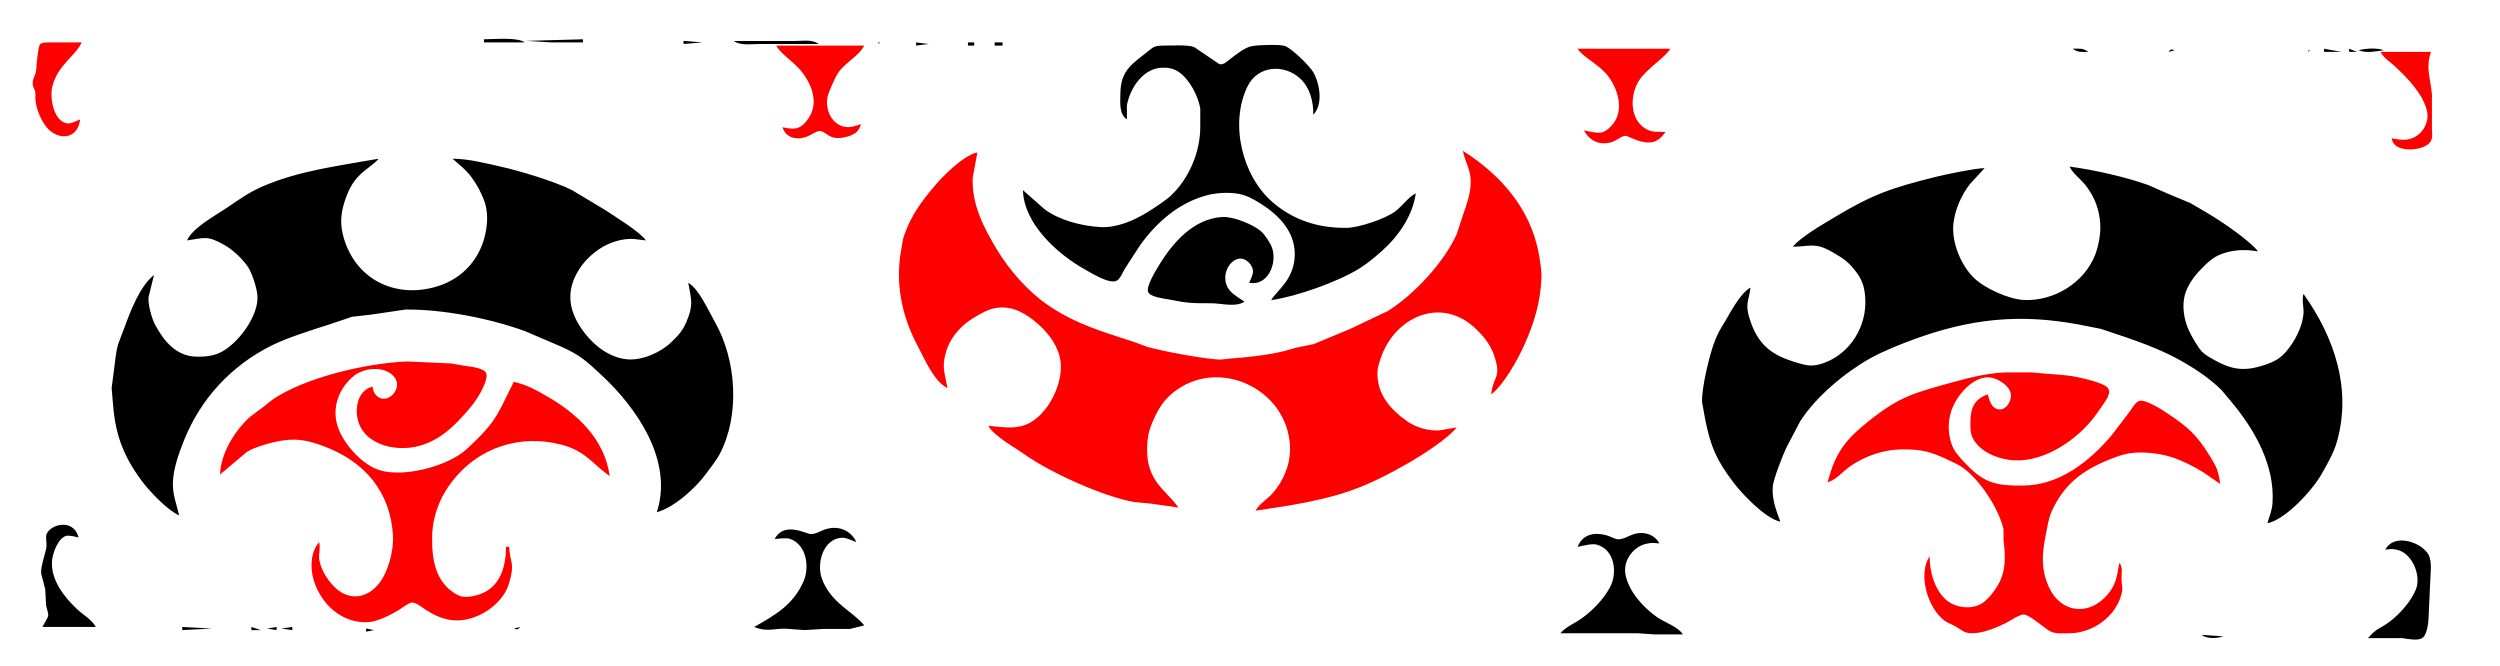 <?xml version="1.0" encoding="UTF-8" standalone="no"?>
<svg
   xmlns:dc="http://purl.org/dc/elements/1.1/"
   xmlns:cc="http://web.resource.org/cc/"
   xmlns:rdf="http://www.w3.org/1999/02/22-rdf-syntax-ns#"
   xmlns:svg="http://www.w3.org/2000/svg"
   xmlns="http://www.w3.org/2000/svg"
   xmlns:sodipodi="http://sodipodi.sourceforge.net/DTD/sodipodi-0.dtd"
   xmlns:inkscape="http://www.inkscape.org/namespaces/inkscape"
   width="7.955in"
   height="2.12in"
   viewBox="0 0 1591 424"
   id="svg2"
   sodipodi:version="0.32"
   inkscape:version="0.45.1"
   sodipodi:docname="Maori-rafter12.svg"
   sodipodi:docbase="/Users/bryan/Documents/Teaching/Escher Resources/Maori Art"
   inkscape:output_extension="org.inkscape.output.svg.inkscape">
  <defs
     id="defs7" />
  <sodipodi:namedview
     inkscape:window-height="581"
     inkscape:window-width="697"
     inkscape:pageshadow="2"
     inkscape:pageopacity="0.0"
     guidetolerance="10.0"
     gridtolerance="10.0"
     objecttolerance="10.0"
     borderopacity="1.0"
     bordercolor="#666666"
     pagecolor="#ffffff"
     id="base"
     inkscape:zoom="0.85341154"
     inkscape:cx="357.97501"
     inkscape:cy="95.399994"
     inkscape:window-x="48"
     inkscape:window-y="22"
     inkscape:current-layer="svg2" />
  <path
     id="Selection#1"
     fill="none"
     stroke="black"
     stroke-width="1"
     d="M 31.21,82.61            C 26.35,78.17 22.09,67.68 22.52,61.17              22.84,56.23 20.85,56.62 20.78,53.00              20.73,49.75 22.87,48.12 23.09,43.83              23.22,41.38 24.23,29.21 25.64,28.02              27.02,26.85 30.25,27.01 32.00,27.00              32.00,27.00 52.00,27.00 52.00,27.00              47.75,36.00 36.88,41.11 33.31,55.00              31.51,62.00 34.07,77.54 43.00,78.55              45.32,78.81 48.77,76.87 51.00,76.00              49.67,87.47 39.14,89.85 31.21,82.61 Z            M 550.00,29.00            C 546.52,35.76 538.29,39.48 533.64,46.00              531.70,48.71 527.16,58.78 526.57,62.00              525.02,70.31 529.88,80.30 539.00,80.88              542.25,81.08 544.97,79.94 548.00,79.00              547.26,80.85 546.87,82.17 545.44,83.70              542.47,86.88 534.14,88.75 530.00,87.44              526.49,86.33 524.12,83.34 521.58,83.35              519.64,83.35 516.11,85.93 514.00,86.78              507.63,89.35 500.23,88.18 498.00,81.00              500.49,81.45 503.49,82.15 506.00,81.76              509.71,81.18 511.92,78.90 514.06,75.98              521.73,65.55 516.51,52.79 508.82,44.00              504.22,38.75 496.45,33.89 494.00,29.00              494.00,29.00 550.00,29.00 550.00,29.00 Z            M 1063.00,31.00            C 1059.85,36.48 1048.22,43.46 1043.25,51.00              1037.29,60.04 1036.81,75.48 1047.04,81.78              1051.83,84.72 1054.90,83.64 1060.00,84.00              1054.82,91.05 1050.22,91.95 1042.00,89.36              1042.00,89.36 1035.00,86.48 1035.00,86.48              1031.91,86.23 1029.58,89.10 1026.00,90.30              1018.36,92.86 1011.77,89.84 1008.00,83.00              1011.54,83.50 1016.78,85.27 1020.00,84.11              1022.49,83.21 1024.84,80.99 1026.47,78.96              1033.74,69.89 1029.69,56.50 1023.10,48.04              1017.58,40.96 1006.92,36.06 1004.00,31.00              1004.00,31.00 1063.00,31.00 1063.00,31.00 Z            M 1547.00,33.00            C 1543.67,43.72 1546.63,48.93 1547.68,60.00              1547.68,60.00 1547.68,73.00 1547.68,73.00              1547.68,73.00 1547.68,83.00 1547.68,83.00              1547.99,85.67 1548.19,88.39 1546.40,90.61              1542.30,95.69 1529.10,96.70 1524.31,92.35              1522.66,90.85 1522.61,89.96 1522.00,88.00              1525.29,88.59 1528.64,89.30 1532.00,88.79              1540.69,87.46 1546.64,78.55 1544.39,70.00              1541.57,59.29 1531.86,49.38 1524.00,42.09              1520.36,38.71 1517.44,37.43 1515.00,33.00              1515.00,33.00 1547.00,33.00 1547.00,33.00 Z            M 979.20,161.00            C 980.05,165.51 981.14,172.51 980.96,177.00              980.35,192.63 976.24,205.82 969.86,220.00              965.78,229.06 956.77,245.15 949.00,251.00              950.25,238.94 955.86,240.73 950.79,226.00              948.46,219.23 944.13,213.91 939.00,209.04              917.10,188.28 887.57,201.64 878.67,228.00              877.75,230.74 876.64,234.12 876.58,237.00              876.29,251.08 885.14,260.97 896.00,268.43              901.50,272.20 909.32,274.32 916.00,273.91              916.00,273.91 927.00,272.00 927.00,272.00              921.70,279.06 904.13,290.21 896.00,294.85              867.90,310.88 852.59,316.02 821.00,321.61              821.00,321.61 799.00,325.00 799.00,325.00              801.51,320.51 806.33,317.91 809.82,314.00              816.82,306.12 821.23,295.56 820.99,285.00              820.13,247.51 774.87,226.23 746.00,250.33              740.31,255.08 737.13,260.35 734.14,267.00              731.23,273.49 730.18,277.82 730.01,285.00              729.53,306.34 741.79,311.53 750.00,323.00              750.00,323.00 732.00,320.43 732.00,320.43              732.00,320.43 722.00,319.54 722.00,319.54              702.15,316.05 668.36,300.79 652.00,289.14              645.70,284.65 632.26,277.32 629.00,271.00              636.96,271.65 645.26,273.32 653.00,270.22              667.22,264.54 678.23,241.89 674.39,227.00              671.94,217.50 665.48,209.96 658.00,204.00              650.08,197.70 641.35,193.70 631.00,196.63              626.05,198.04 616.78,203.60 613.01,207.10              608.17,211.60 604.43,216.69 602.36,223.00              599.06,233.05 601.16,237.21 603.00,247.00              594.23,242.65 588.44,228.48 583.92,220.00              573.88,201.15 569.60,180.05 573.54,159.00              574.37,154.56 574.03,153.75 575.70,149.00              579.81,137.32 586.27,128.49 594.12,119.09              600.01,112.03 613.13,98.81 622.00,97.00              622.00,97.00 619.04,113.00 619.04,113.00              618.30,130.05 626.04,144.92 634.55,159.00              642.46,172.08 654.32,185.62 667.00,194.25              684.98,206.49 701.92,211.11 722.00,217.75              722.00,217.75 730.00,220.71 730.00,220.71              739.25,223.41 767.78,228.82 777.00,228.82              777.00,228.82 784.00,228.09 784.00,228.09              795.11,227.28 806.12,226.07 817.00,223.50              817.00,223.50 825.00,221.24 825.00,221.24              825.00,221.24 836.00,219.01 836.00,219.01              836.00,219.01 859.00,209.43 859.00,209.43              859.00,209.43 883.00,198.05 883.00,198.05              899.78,187.68 918.91,167.09 927.05,149.00              927.05,149.00 930.67,138.00 930.67,138.00              933.24,130.13 936.43,122.53 935.91,114.00              935.48,107.08 932.21,102.46 931.00,96.00              955.01,111.23 973.79,132.50 979.20,161.00 Z            M 159.09,265.30            C 159.09,265.30 167.00,259.41 167.00,259.41              171.82,255.80 172.16,254.80 178.00,251.43              199.37,239.09 234.34,231.07 259.00,230.04              259.00,230.04 287.00,231.29 287.00,231.29              287.00,231.29 296.00,232.85 296.00,232.85              299.18,233.25 307.99,234.17 309.39,237.43              310.29,239.53 308.95,243.02 308.12,245.00              305.68,250.87 302.12,256.23 297.95,261.00              289.03,271.18 280.50,279.86 267.00,283.70              251.11,288.22 228.29,282.45 227.09,263.00              226.64,255.59 229.43,248.24 237.00,246.00              237.40,247.86 237.52,249.17 238.74,250.77              245.37,259.51 257.66,247.17 250.49,239.37              244.22,232.63 231.44,233.98 225.00,239.37              215.64,247.11 211.14,259.22 214.77,271.00              218.23,282.21 230.55,296.06 242.00,299.37              256.92,303.68 281.71,297.29 294.00,288.24              297.24,285.85 299.16,283.75 302.00,281.04              317.06,266.68 318.02,260.30 327.00,243.00              335.34,244.90 340.69,247.97 348.00,252.15              367.58,263.34 384.84,279.61 388.00,303.00              376.85,295.02 372.39,286.82 357.00,282.90              330.85,276.24 304.69,284.72 288.01,306.00              279.89,316.36 275.15,328.76 275.00,342.00              274.85,355.84 276.92,370.21 290.00,377.99              293.74,380.22 296.86,380.16 301.00,379.38              317.17,376.36 322.00,362.62 322.00,348.00              322.00,348.00 324.04,348.00 324.04,348.00              324.54,359.03 327.90,357.46 324.04,371.00              319.99,385.45 301.77,396.77 287.00,394.57              280.92,393.67 276.18,391.39 271.00,388.12              268.61,386.62 264.83,383.20 262.00,383.49              259.85,383.72 256.04,386.84 254.00,388.07              248.69,391.30 240.20,395.69 234.00,395.96              217.34,396.69 204.15,384.32 199.59,369.00              197.33,361.39 197.58,351.29 203.15,345.00              204.02,350.00 202.69,351.50 203.15,356.00              204.25,362.92 208.92,370.12 214.09,374.67              222.79,382.34 233.40,380.55 240.67,371.98              246.91,364.64 250.63,350.56 250.10,341.00              248.54,312.82 231.94,293.64 206.00,283.95              196.87,280.54 189.84,278.88 180.00,280.30              173.63,281.21 162.37,284.27 157.00,287.66              157.00,287.66 140.00,302.00 140.00,302.00              140.64,288.31 149.15,274.40 159.09,265.30 Z            M 1173.04,284.00            C 1177.39,277.84 1183.15,272.89 1189.00,268.20              1209.05,252.13 1218.25,250.10 1242.00,243.45              1253.16,240.32 1266.42,237.02 1278.00,237.00              1278.00,237.00 1293.00,237.00 1293.00,237.00              1293.00,237.00 1303.00,237.91 1303.00,237.91              1313.81,238.65 1318.19,238.85 1329.00,241.63              1331.87,242.37 1339.54,244.56 1341.22,246.70              1343.08,248.71 1342.11,250.93 1341.22,253.00              1339.56,256.05 1333.80,264.24 1331.54,267.00              1319.40,281.80 1297.99,295.71 1278.00,292.56              1269.74,291.26 1260.70,287.38 1256.15,280.00              1253.67,275.98 1253.95,272.52 1254.00,268.00              1254.10,259.59 1256.55,253.88 1265.00,251.00              1266.04,254.45 1267.07,259.15 1271.04,260.34              1276.56,262.01 1280.73,254.74 1279.55,250.01              1278.32,245.02 1270.92,240.51 1266.00,240.17              1259.76,239.73 1254.16,243.72 1250.09,248.02              1241.17,257.45 1237.89,269.52 1241.79,282.00              1243.40,287.12 1246.41,290.16 1249.93,294.00              1262.53,307.73 1270.27,309.20 1288.00,309.00              1310.81,308.73 1329.82,293.54 1343.87,277.00              1343.87,277.00 1355.28,262.00 1355.28,262.00              1356.68,260.02 1358.94,256.14 1361.18,255.23              1364.99,253.69 1375.65,260.63 1379.00,262.84              1391.90,271.35 1398.04,276.70 1406.19,290.00              1407.75,292.55 1410.03,296.25 1411.04,299.00              1411.91,301.37 1412.52,305.39 1413.00,308.00              1413.00,308.00 1402.00,300.45 1402.00,300.45              1388.12,292.16 1377.24,287.81 1361.00,288.00              1353.75,288.09 1348.64,289.92 1342.00,292.60              1324.81,299.55 1313.15,308.56 1305.46,326.00              1303.63,330.16 1302.72,336.40 1301.80,341.00              1299.54,352.33 1298.85,362.07 1303.63,373.00              1311.28,390.48 1329.76,392.40 1341.61,377.96              1348.49,369.58 1347.14,362.69 1349.00,358.00              1351.14,363.14 1350.05,362.98 1350.14,368.00              1350.10,371.93 1351.25,373.96 1350.14,378.00              1346.42,392.56 1331.74,402.92 1317.00,403.00              1313.09,403.02 1307.84,403.59 1304.42,401.58              1300.75,399.42 1291.52,391.23 1288.00,391.06              1285.32,390.92 1279.65,394.84 1277.00,396.22              1271.52,399.06 1263.16,402.50 1257.00,402.91              1249.84,403.39 1249.60,401.45 1244.00,398.41              1240.16,396.32 1238.58,396.33 1235.10,392.89              1226.16,384.07 1220.83,365.11 1228.00,354.00              1228.09,363.54 1230.60,373.60 1237.38,380.70              1243.58,387.19 1255.91,388.69 1263.00,382.78              1266.24,380.07 1268.90,376.59 1271.10,373.00              1276.72,363.82 1276.38,354.26 1275.05,344.01              1275.05,344.01 1275.05,336.83 1275.05,336.83              1271.85,323.20 1260.15,305.63 1249.00,297.49              1246.84,295.92 1243.48,294.44 1241.00,293.25              1228.87,287.47 1223.44,285.85 1210.00,286.00              1198.73,286.14 1187.31,290.08 1178.00,296.36              1172.30,300.21 1169.47,304.80 1163.00,307.00              1165.73,297.85 1167.39,292.01 1173.04,284.00 Z"
     style="fill:#ff0000;stroke:none" />
  <path
     id="Selection"
     fill="none"
     stroke="black"
     stroke-width="1"
     d="M 334.00,27.00            C 334.00,27.00 308.00,27.00 308.00,27.00              308.00,27.00 308.00,25.00 308.00,25.00              314.36,25.00 329.24,23.50 334.00,27.00 Z            M 371.00,25.00            C 371.00,25.00 371.00,27.00 371.00,27.00              371.00,27.00 351.00,27.00 351.00,27.00              351.00,27.00 335.00,26.00 335.00,26.00              335.00,26.00 371.00,25.00 371.00,25.00 Z            M 447.00,27.00            C 447.00,27.00 435.00,28.00 435.00,28.00              435.00,28.00 435.00,26.00 435.00,26.00              435.00,26.00 447.00,27.00 447.00,27.00 Z            M 505.42,26.09            C 510.59,26.16 516.63,24.78 521.00,28.00              521.00,28.00 483.00,28.00 483.00,28.00              477.83,28.00 471.33,29.19 467.00,26.09              467.00,26.09 505.42,26.09 505.42,26.09 Z            M 560.00,27.00            C 560.00,27.00 559.00,28.00 559.00,28.00              559.00,28.00 559.00,27.00 559.00,27.00              559.00,27.00 560.00,27.00 560.00,27.00 Z            M 591.00,28.00            C 591.00,28.00 583.00,29.00 583.00,29.00              583.00,29.00 583.00,27.00 583.00,27.00              583.00,27.00 591.00,28.00 591.00,28.00 Z            M 620.00,27.00            C 620.00,27.00 620.00,29.00 620.00,29.00              620.00,29.00 616.00,29.00 616.00,29.00              616.00,29.00 616.00,27.00 616.00,27.00              616.00,27.00 620.00,27.00 620.00,27.00 Z            M 638.00,27.00            C 638.00,27.00 638.00,29.00 638.00,29.00              638.00,29.00 633.00,29.00 633.00,29.00              633.00,29.00 633.00,27.00 633.00,27.00              633.00,27.00 638.00,27.00 638.00,27.00 Z            M 655.00,30.00            C 655.00,30.00 650.00,29.00 650.00,29.00              650.00,29.00 655.00,30.00 655.00,30.00 Z            M 667.00,29.00            C 667.00,29.00 662.00,29.00 662.00,29.00              662.00,29.00 667.00,29.00 667.00,29.00 Z            M 713.00,60.00            C 713.16,46.78 718.00,42.33 727.99,34.73              734.73,29.61 733.47,29.02 742.00,29.00              746.30,28.99 756.49,28.42 760.00,29.98              760.00,29.98 776.00,40.82 776.00,40.82              778.76,41.49 781.02,38.99 783.00,37.46              786.44,34.79 792.79,29.77 797.00,29.33              800.83,28.57 814.73,28.10 818.00,29.33              822.81,31.58 832.97,41.40 835.82,46.00              839.88,53.32 842.22,66.28 835.82,73.00              835.82,64.89 833.86,56.17 827.79,50.33              817.54,40.45 800.49,41.51 793.91,55.00              782.44,78.55 790.39,111.92 810.00,128.79              823.50,140.41 839.51,145.23 857.00,145.00              864.89,144.89 881.74,139.24 888.00,134.47              892.61,130.96 895.90,125.78 901.00,123.00              899.04,137.51 889.81,150.58 878.99,160.13              874.59,164.01 869.99,167.84 865.00,170.94              851.34,179.41 824.98,188.75 809.00,191.00              812.34,185.02 822.84,178.63 823.91,164.00              825.05,148.40 814.45,137.18 802.00,129.42              797.82,126.82 793.87,124.56 789.00,123.52              782.72,122.17 774.20,122.62 768.00,124.29              750.12,129.09 736.23,141.28 725.59,156.00              725.59,156.00 715.87,171.00 715.87,171.00              714.61,173.21 712.86,177.51 710.61,178.66              705.97,181.02 694.25,173.60 690.00,171.22              672.80,161.57 651.48,142.20 651.00,121.00              651.00,121.00 665.00,133.37 665.00,133.37              674.77,140.36 688.19,143.74 700.00,144.49              710.44,145.15 721.32,140.51 730.00,135.19              734.03,132.72 741.59,127.77 744.91,124.70              756.62,113.89 763.81,96.87 763.85,81.00              763.85,81.00 763.85,69.00 763.85,69.00              762.51,60.94 756.85,50.24 750.00,45.70              746.66,43.49 742.94,42.85 739.00,43.09              727.25,43.83 719.13,56.19 717.16,67.00              717.16,67.00 717.16,76.00 717.16,76.00              712.15,72.67 712.94,65.28 713.00,60.00 Z            M 1329.00,33.00            C 1324.82,33.00 1322.51,33.58 1319.00,31.00              1323.18,31.00 1325.49,30.42 1329.00,33.00 Z            M 1384.00,32.00            C 1384.00,32.00 1380.00,33.00 1380.00,33.00              1381.63,31.17 1381.66,31.24 1384.00,32.00 Z            M 1390.00,32.00            C 1390.00,32.00 1386.00,31.00 1386.00,31.00              1386.00,31.00 1390.00,32.00 1390.00,32.00 Z            M 1490.00,33.00            C 1490.00,33.00 1479.00,33.00 1479.00,33.00              1479.00,33.00 1479.00,31.00 1479.00,31.00              1479.00,31.00 1490.00,33.00 1490.00,33.00 Z            M 1500.00,33.00            C 1500.00,33.00 1495.00,33.00 1495.00,33.00              1495.00,33.00 1495.00,31.00 1495.00,31.00              1495.00,31.00 1500.00,33.00 1500.00,33.00 Z            M 1517.00,32.00            C 1511.80,32.69 1506.02,33.99 1501.00,32.00              1505.41,30.75 1512.71,30.30 1517.00,32.00 Z            M 1470.00,32.00            C 1470.00,32.00 1469.00,33.00 1469.00,33.00              1469.00,33.00 1469.00,32.00 1469.00,32.00              1469.00,32.00 1470.00,32.00 1470.00,32.00 Z            M 144.00,132.49            C 151.72,127.29 158.32,122.44 167.00,118.68              190.52,108.48 216.04,105.49 241.00,101.00              235.03,107.85 226.17,109.61 220.44,125.00              217.42,133.12 216.06,140.48 218.13,149.00              224.96,177.13 250.82,190.50 278.00,182.33              295.22,177.16 306.67,163.51 309.41,146.00              310.48,139.14 310.25,132.47 307.48,126.00              304.29,118.57 300.12,111.56 294.00,106.21              294.00,106.21 288.00,101.00 288.00,101.00              298.50,101.09 308.81,103.84 319.00,106.12              330.84,108.76 353.47,115.60 364.00,120.98              364.00,120.98 385.00,133.58 385.00,133.58              390.63,137.25 408.13,148.16 411.00,153.00              411.00,153.00 403.00,152.04 403.00,152.04              395.82,151.76 388.00,154.19 382.00,158.10              376.83,161.47 372.21,165.81 368.83,171.00              359.34,185.59 362.01,198.93 372.12,212.00              378.61,220.39 388.05,227.56 399.00,228.66              408.46,229.61 420.33,224.33 427.00,217.96              431.50,213.66 434.29,210.77 436.77,205.00              441.42,194.16 440.01,191.03 438.00,180.00              444.53,183.40 451.16,198.24 455.00,205.00              468.69,229.09 471.05,264.14 458.02,289.00              456.01,292.83 452.33,297.38 449.71,301.00              442.84,310.48 429.39,322.74 418.00,326.00              428.55,293.54 405.74,260.09 383.00,238.91              373.25,229.83 369.32,226.02 357.00,220.54              357.00,220.54 334.00,210.69 334.00,210.69              311.75,202.60 281.65,196.73 258.00,197.00              258.00,197.00 236.00,200.25 236.00,200.25              236.00,200.25 224.00,201.61 224.00,201.61              224.00,201.61 209.00,206.66 209.00,206.66              198.29,210.08 182.91,214.89 173.00,219.81              147.36,232.54 127.91,253.45 117.20,280.00              113.89,288.21 110.33,298.08 110.04,307.00              109.79,314.99 112.32,320.62 114.00,328.00              106.73,324.87 94.90,312.43 90.16,306.00              78.49,290.19 73.34,276.50 71.91,257.00              71.91,257.00 71.04,247.00 71.04,247.00              71.04,247.00 72.72,234.00 72.72,234.00              73.38,228.98 73.78,223.89 75.17,219.00              75.17,219.00 78.99,209.00 78.99,209.00              82.84,198.35 89.02,182.07 98.00,175.00              98.00,175.00 94.55,189.00 94.55,189.00              94.06,193.69 96.61,202.86 98.87,207.00              104.54,217.40 112.25,226.68 125.00,226.99              130.02,227.11 135.40,226.63 140.00,224.44              151.26,219.07 164.89,201.06 163.81,188.00              163.42,183.18 160.52,174.02 157.89,170.00              154.62,164.99 148.21,158.98 143.00,156.01              131.78,149.61 130.23,151.42 119.00,153.00              122.92,144.71 136.26,137.70 144.00,132.49 Z            M 1367.00,117.70            C 1367.00,117.70 1379.00,122.99 1379.00,122.99              1379.00,122.99 1394.00,129.26 1394.00,129.26              1394.00,129.26 1405.00,135.72 1405.00,135.72              1413.03,140.38 1431.78,153.06 1437.00,160.00              1429.85,158.72 1423.04,158.80 1416.00,160.88              1409.31,162.86 1405.82,166.13 1401.01,171.00              1396.45,175.64 1391.99,181.58 1390.35,188.00              1388.55,195.07 1389.92,203.44 1392.86,210.00              1394.47,213.58 1398.70,221.08 1401.33,223.79              1403.47,225.99 1406.34,227.49 1409.00,229.00              1420.02,235.22 1427.90,236.45 1440.00,232.65              1448.44,230.00 1452.62,227.45 1457.78,220.00              1461.91,214.04 1465.11,207.28 1465.92,200.00              1466.28,195.46 1464.74,190.79 1465.92,187.00              1485.62,214.72 1496.71,247.32 1487.25,281.00              1485.26,288.12 1480.96,295.58 1477.28,302.00              1471.45,312.16 1454.61,330.57 1443.00,333.00              1444.29,328.23 1445.92,325.13 1446.24,320.00              1447.73,296.17 1434.99,273.65 1420.28,256.00              1420.28,256.00 1413.83,248.28 1413.83,248.28              1406.53,241.09 1397.87,235.22 1389.00,230.15              1377.63,223.65 1365.34,218.91 1353.00,214.66              1353.00,214.66 1337.00,209.29 1337.00,209.29              1337.00,209.29 1323.00,206.54 1323.00,206.54              1285.25,199.48 1253.99,202.78 1218.00,215.95              1209.22,219.16 1198.08,223.60 1190.00,228.15              1173.97,237.19 1155.65,252.52 1145.70,268.00              1145.70,268.00 1136.78,285.00 1136.78,285.00              1134.58,289.65 1128.37,305.43 1128.14,310.00              1127.72,318.34 1130.32,324.54 1133.00,332.00              1123.53,329.99 1108.95,314.69 1103.13,307.00              1092.40,292.83 1088.66,284.30 1085.20,267.00              1085.20,267.00 1083.21,256.00 1083.21,256.00              1082.72,247.37 1088.04,225.16 1091.31,217.00              1093.60,211.28 1094.49,210.11 1097.55,205.00              1101.51,198.39 1107.37,186.81 1114.00,183.00              1113.05,192.19 1109.78,193.04 1114.54,206.00              1119.72,220.08 1128.31,226.09 1142.00,230.34              1149.56,232.69 1153.30,233.73 1161.00,230.91              1177.76,224.75 1188.07,207.39 1187.07,190.00              1186.72,183.94 1185.60,179.02 1181.94,174.00              1176.72,166.83 1173.46,164.65 1166.00,160.36              1154.98,154.02 1152.05,156.90 1141.00,157.00              1145.75,150.97 1159.99,142.78 1167.00,138.55              1191.92,123.51 1204.12,119.50 1232.00,112.53              1238.38,110.93 1257.10,107.06 1263.00,107.00              1263.00,107.00 1253.75,117.04 1253.75,117.04              1248.30,123.89 1244.23,133.25 1243.18,142.00              1241.77,153.79 1247.80,168.60 1256.17,176.82              1262.95,183.47 1278.37,190.46 1288.00,190.90              1307.21,191.78 1326.53,179.91 1333.42,162.00              1335.53,156.51 1336.92,148.89 1336.63,143.00              1336.16,133.69 1333.09,125.35 1327.33,118.00              1324.00,113.76 1319.43,110.72 1317.00,106.00              1332.35,108.04 1352.44,112.54 1367.00,117.70 Z            M 771.00,193.00            C 758.63,192.94 756.48,193.09 744.00,190.60              740.68,189.94 731.96,189.12 730.64,185.72              729.32,182.32 735.52,172.19 737.46,169.00              746.45,154.24 759.64,139.13 778.00,138.09              784.80,137.71 797.73,142.82 802.70,147.39              805.19,149.68 808.58,154.77 809.63,158.00              812.84,167.81 806.83,182.13 795.00,180.00              795.77,178.16 797.33,174.91 797.39,173.00              797.53,168.49 792.59,163.64 788.01,164.71              781.18,166.30 776.47,177.35 782.57,184.82              784.66,187.38 789.16,190.11 792.00,192.00              786.24,195.71 777.56,193.03 771.00,193.00 Z            M 30.67,391.72            C 30.84,390.19 29.62,386.82 29.32,385.00              29.32,385.00 28.79,375.00 28.79,375.00              28.79,375.00 26.20,365.00 26.20,365.00              25.78,360.57 28.75,352.86 29.59,348.00              29.82,344.87 28.89,342.49 29.59,340.04              32.17,333.38 46.92,329.87 50.00,342.00              47.88,341.58 44.09,340.52 42.09,341.04              36.96,342.37 33.43,352.20 33.10,357.00              32.27,369.08 40.76,379.88 49.09,387.71              53.05,391.44 58.32,394.20 61.00,399.00              61.00,399.00 27.00,399.00 27.00,399.00              27.92,397.01 30.50,393.31 30.67,391.72 Z            M 516.00,339.90            C 519.06,340.02 522.88,337.49 526.00,336.63              533.95,334.43 541.44,337.54 545.00,345.00              541.85,343.87 538.38,341.87 535.00,342.27              523.62,343.60 519.69,358.63 522.96,368.00              528.44,383.68 543.26,389.43 550.00,398.00              550.00,398.00 541.00,400.25 541.00,400.25              541.00,400.25 524.00,400.25 524.00,400.25              524.00,400.25 512.00,400.99 512.00,400.99              512.00,400.99 500.00,400.10 500.00,400.10              493.58,399.82 487.98,402.40 480.00,399.00              493.59,391.17 504.64,385.12 511.36,370.00              515.34,361.03 513.37,346.84 503.00,343.02              500.16,342.01 496.10,342.86 493.00,343.02              499.05,331.58 512.84,339.77 516.00,339.90 Z            M 1022.00,340.55            C 1025.18,341.37 1027.34,343.13 1030.00,343.21              1033.10,343.31 1036.92,340.75 1040.00,339.84              1046.22,337.99 1053.04,340.12 1056.00,345.81              1053.69,345.72 1051.32,345.24 1049.00,345.81              1039.70,347.13 1032.55,356.67 1034.52,366.00              1036.75,376.58 1045.43,386.16 1054.00,392.37              1059.12,396.08 1067.83,398.72 1071.00,403.73              1071.00,403.73 1059.00,403.73 1059.00,403.73              1059.00,403.73 1053.00,403.73 1053.00,403.73              1053.00,403.73 1042.00,403.00 1042.00,403.00              1042.00,403.00 993.00,403.00 993.00,403.00              996.88,398.60 1002.28,396.70 1007.00,393.24              1013.92,388.18 1020.29,381.54 1024.47,374.00              1029.55,364.85 1027.77,349.56 1016.00,346.55              1013.03,345.79 1007.19,347.40 1004.00,348.00              1007.17,340.12 1014.21,338.57 1022.00,340.55 Z            M 1544.96,352.09            C 1547.52,355.75 1547.03,361.71 1546.80,366.00              1546.80,366.00 1545.72,389.00 1545.72,389.00              1545.63,393.41 1545.35,403.44 1541.47,406.10              1538.65,407.87 1532.24,406.67 1529.00,406.10              1529.00,406.10 1507.00,406.10 1507.00,406.10              1512.23,399.73 1515.27,399.89 1521.00,395.47              1527.33,390.59 1534.58,382.54 1537.52,375.00              1541.03,366.03 1534.94,351.53 1525.00,349.79              1522.47,349.07 1520.47,349.58 1518.00,349.79              1523.19,339.67 1539.48,344.28 1544.96,352.09 Z            M 556.00,401.00            C 556.00,401.00 552.00,398.00 552.00,398.00              552.00,398.00 556.00,401.00 556.00,401.00 Z            M 135.00,400.00            C 135.00,400.00 116.00,401.00 116.00,401.00              116.00,401.00 116.00,399.00 116.00,399.00              116.00,399.00 135.00,400.00 135.00,400.00 Z            M 166.00,401.00            C 166.00,401.00 160.00,401.00 160.00,401.00              160.00,401.00 160.00,399.00 160.00,399.00              160.00,399.00 166.00,401.00 166.00,401.00 Z            M 176.00,399.00            C 176.00,399.00 176.00,401.00 176.00,401.00              176.00,401.00 170.00,400.00 170.00,400.00              170.00,400.00 176.00,399.00 176.00,399.00 Z            M 186.00,399.00            C 186.00,399.00 186.00,401.00 186.00,401.00              186.00,401.00 179.00,400.00 179.00,400.00              179.00,400.00 186.00,399.00 186.00,399.00 Z            M 331.00,399.00            C 329.37,400.83 329.34,400.76 327.00,400.00              327.00,400.00 331.00,399.00 331.00,399.00 Z            M 345.00,401.00            C 345.00,401.00 341.00,400.00 341.00,400.00              341.00,400.00 345.00,401.00 345.00,401.00 Z            M 238.00,401.00            C 238.00,401.00 233.00,402.00 233.00,402.00              233.00,402.00 233.00,400.00 233.00,400.00              233.00,400.00 238.00,401.00 238.00,401.00 Z            M 258.00,401.00            C 258.00,401.00 253.00,400.00 253.00,400.00              253.00,400.00 258.00,401.00 258.00,401.00 Z            M 1395.00,405.00            C 1395.00,405.00 1391.00,404.00 1391.00,404.00              1391.00,404.00 1395.00,405.00 1395.00,405.00 Z            M 1415.00,405.00            C 1410.55,406.26 1404.90,406.84 1401.00,404.00              1401.00,404.00 1415.00,405.00 1415.00,405.00 Z"
     style="fill:#000000;stroke:none" />
</svg>
